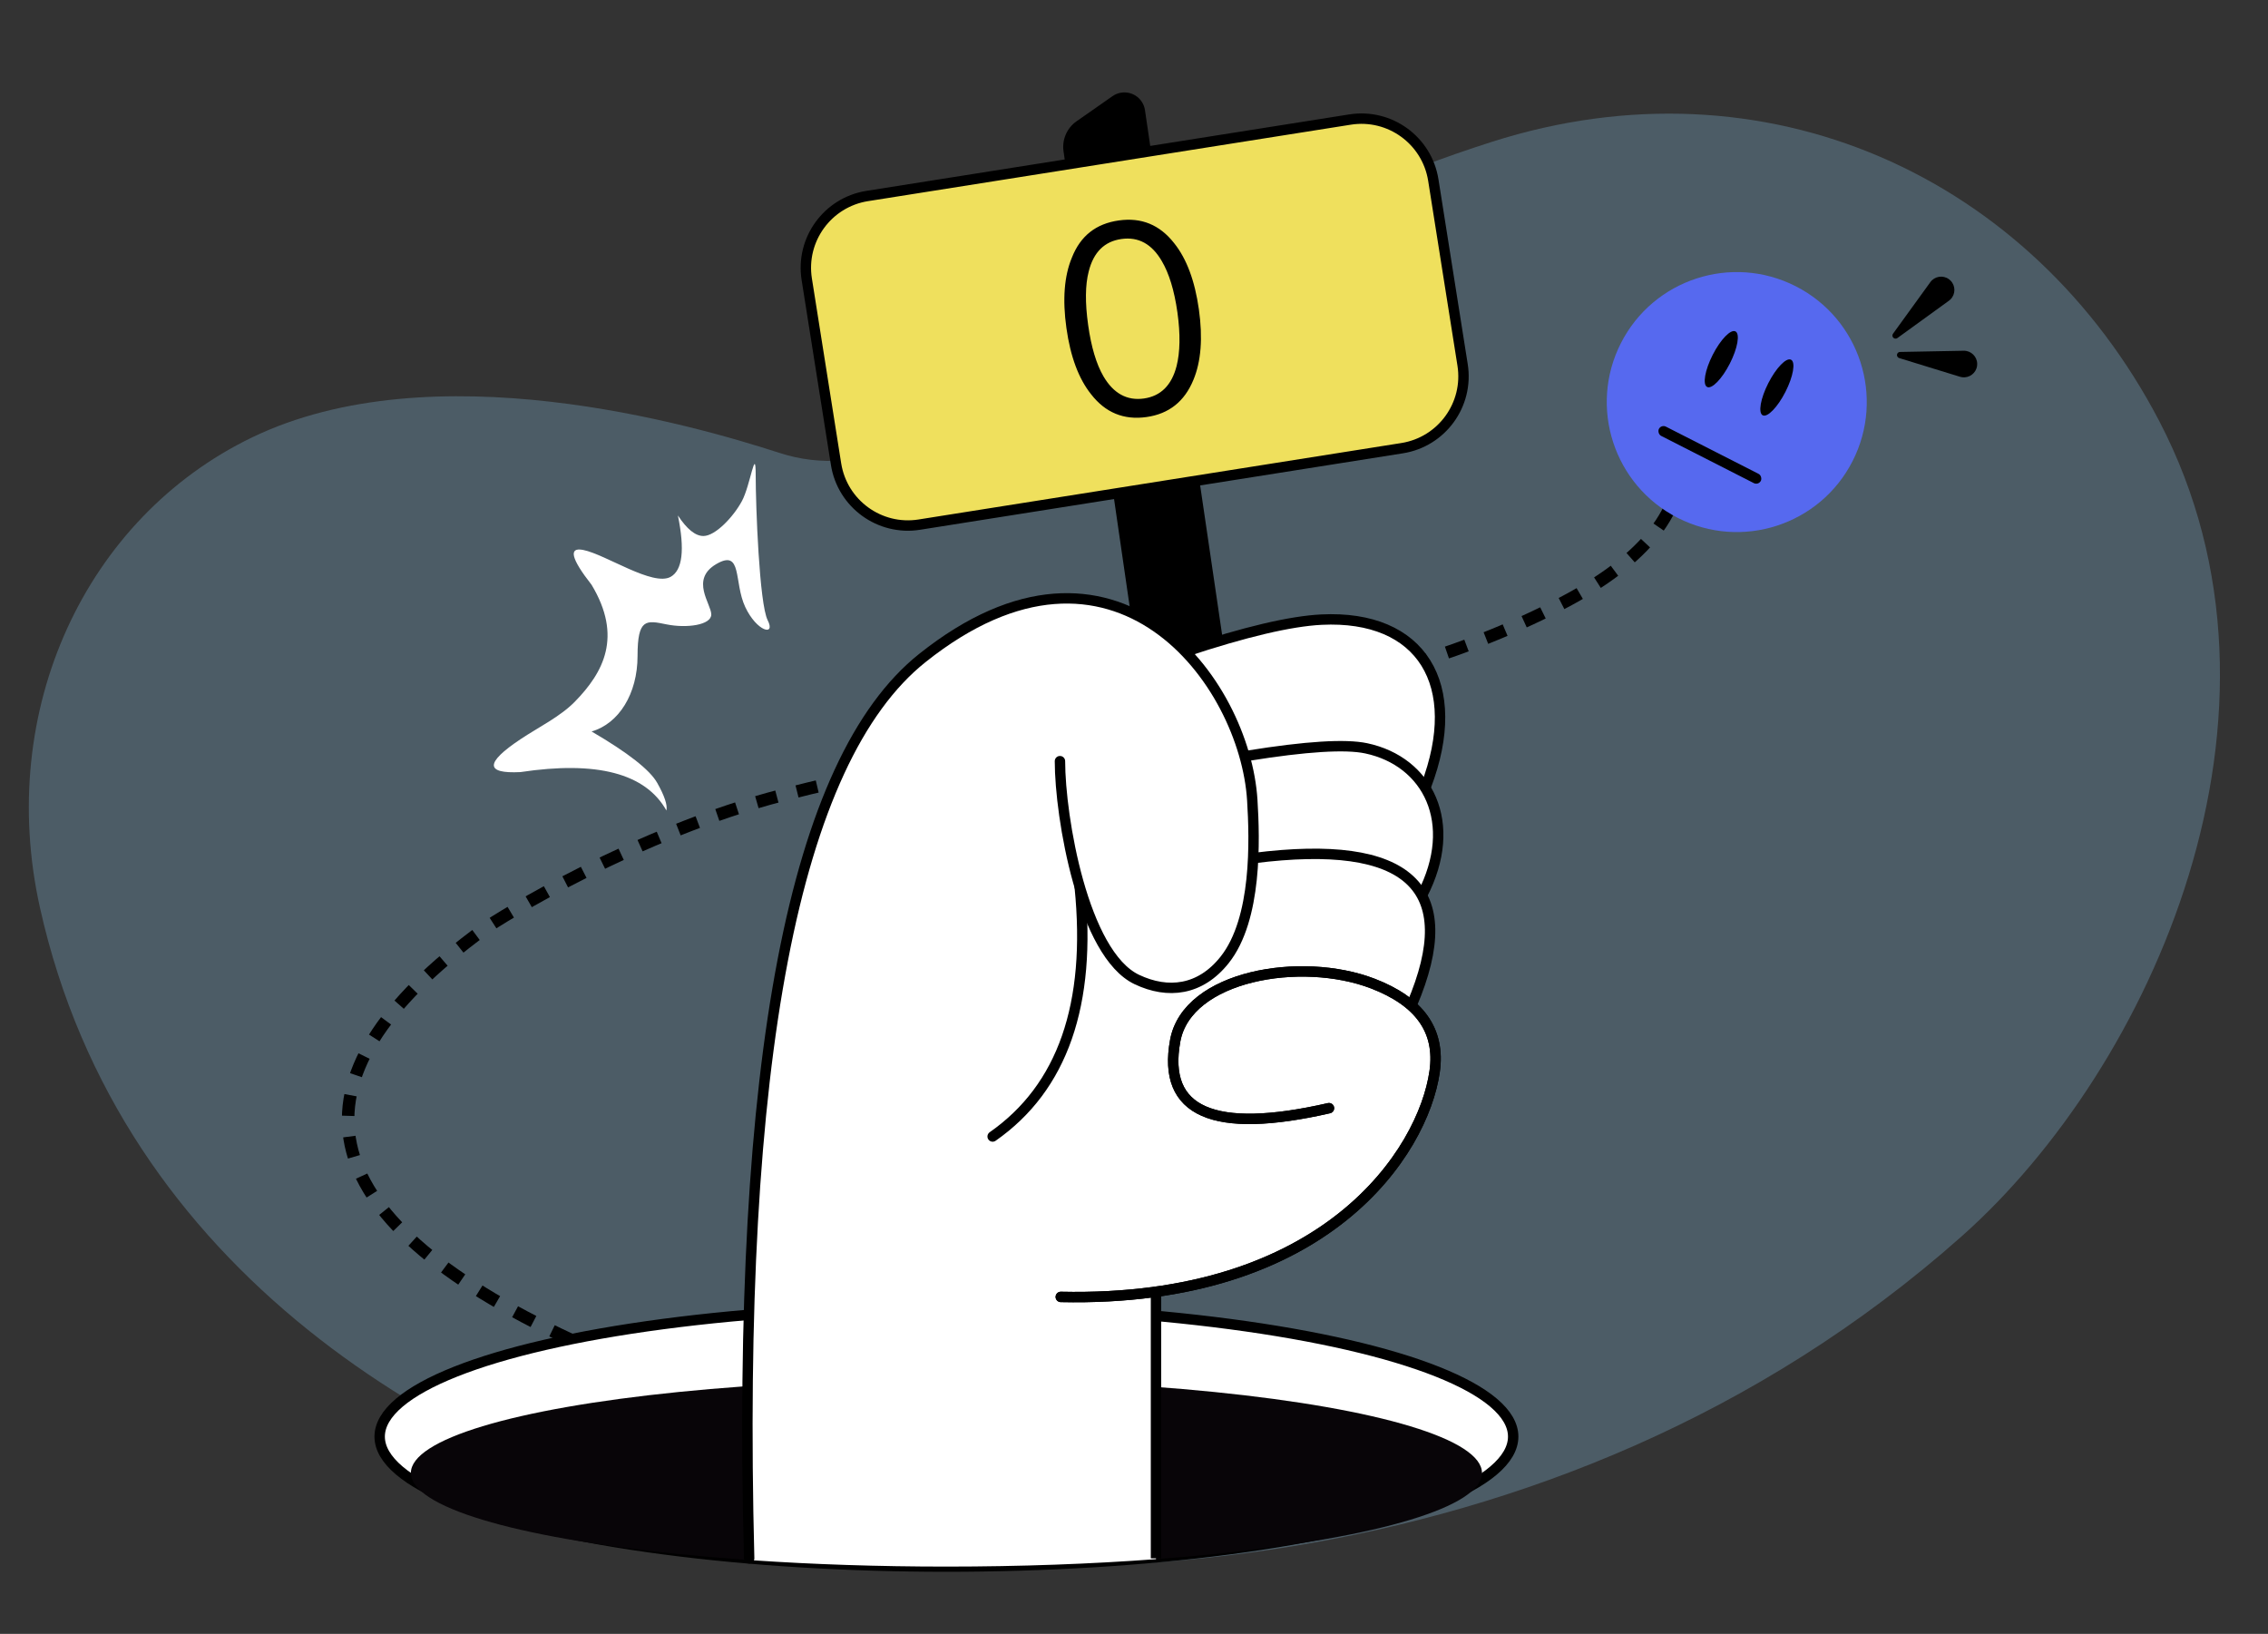 <?xml version="1.0" encoding="UTF-8"?>
<svg width="236px" height="170px" viewBox="0 0 236 170" version="1.1" xmlns="http://www.w3.org/2000/svg" xmlns:xlink="http://www.w3.org/1999/xlink">
    <rect x="0" y="0" width="236" height="170" fill="#333333" stroke="none"/>
    <title>编组 2备份</title>
    <g id="24.2.23/改颜色" stroke="none" stroke-width="1" fill="none" fill-rule="evenodd">
        <g id="缺省页" transform="translate(-70, -327)">
            <g id="编组-2备份" transform="translate(70, 327)">
                <g id="编组-2" transform="translate(3, 8)">
                    <path d="M1.16,86.449 C9.611,124.376 43.198,143.903 72.234,151.214 C101.271,158.524 158.459,158.524 201.138,120.624 C220.861,103.11 237.542,66.207 221.686,35.817 C208.352,10.258 180.64,-2.31 152.228,6.762 C110.82,19.985 95.685,44.828 78.091,39.119 C68.921,36.143 42.017,28.434 23.207,37.523 C5.927,45.873 -3.425,65.873 1.16,86.449 Z" id="路径-2" fill="#99DBFF" opacity="0.25"></path>
                    <path d="M193.497,24.389 C194.037,23.849 194.914,23.849 195.454,24.389 C195.506,24.441 195.553,24.497 195.596,24.556 L199.481,29.919 C199.586,30.064 199.554,30.267 199.409,30.372 C199.295,30.455 199.142,30.455 199.028,30.372 L193.663,26.488 C193.044,26.04 192.906,25.175 193.354,24.556 C193.397,24.497 193.445,24.441 193.497,24.389 Z M202.376,21.625 C203.133,21.731 203.661,22.431 203.554,23.188 C203.544,23.261 203.528,23.332 203.507,23.402 L201.56,29.732 C201.508,29.903 201.326,29.999 201.155,29.947 C201.021,29.905 200.928,29.783 200.926,29.643 L200.8,23.022 C200.785,22.258 201.393,21.626 202.157,21.612 C202.231,21.61 202.304,21.615 202.376,21.625 Z" id="形状结合" fill="#000000" transform="translate(198.329, 26.023) rotate(-270) translate(-198.329, -26.023) "></path>
                    <path d="M56.393,131.402 C28.883,118.594 25.872,104.352 47.359,88.674 C48.971,87.498 63.374,78.591 78.448,74.719 C107.634,67.223 136.628,66.745 159.529,54.774 C168.294,50.193 172.374,44.963 171.769,39.084" id="路径-10" stroke="#000000" stroke-width="1.298" stroke-dasharray="2.163"></path>
                    <ellipse id="椭圆形" stroke="#000000" stroke-width="1.082" fill="#FFFFFF" cx="95.482" cy="141.477" rx="58.975" ry="13.523"></ellipse>
                    <ellipse id="椭圆形" fill="#080508" cx="95.482" cy="145.264" rx="55.729" ry="9.736"></ellipse>
                    <g id="脸蛋" transform="translate(177.722, 33.835) rotate(27) translate(-177.722, -33.835) translate(164.196, 20.312)">
                        <ellipse id="椭圆形" fill="#5669EF" cx="13.526" cy="13.523" rx="13.526" ry="13.523"></ellipse>
                        <ellipse id="椭圆形" fill="#000000" cx="10.064" cy="10.277" rx="1" ry="3.245"></ellipse>
                        <ellipse id="椭圆形备份" fill="#000000" cx="16.556" cy="10.277" rx="1" ry="3.245"></ellipse>
                        <rect id="矩形" fill="#000000" x="7.575" y="19.148" width="11.903" height="1.082" rx="0.541"></rect>
                    </g>
                    <g id="牌牌" transform="translate(79.764, 0)">
                        <path d="M35.467,59.799 L27.904,7.747 C27.728,6.533 28.251,5.323 29.257,4.62 L32.999,2.005 C33.979,1.321 35.327,1.56 36.011,2.539 C36.204,2.815 36.33,3.131 36.378,3.464 L45.121,62.916 L45.121,62.916" id="路径-11" fill="#000000"></path>
                        <path d="M9.873,8.202 L60.739,8.204 C64.92,8.205 68.309,11.594 68.31,15.775 L68.311,35.252 C68.312,39.433 64.922,42.823 60.741,42.823 C60.741,42.823 60.741,42.823 60.74,42.823 L9.874,42.821 C5.693,42.82 2.304,39.431 2.303,35.249 L2.302,15.773 C2.301,11.591 5.691,8.202 9.872,8.201 C9.872,8.201 9.872,8.201 9.873,8.202 Z" id="矩形" stroke="#000000" stroke-width="1.082" fill="#EFE05D" transform="translate(35.306, 25.512) rotate(-9) translate(-35.306, -25.512) "></path>
                    </g>
                    <g id="手" transform="translate(74.773, 54.257)">
                        <path d="M57.155,4.332 L65.019,15.384 L68.87,20.875 L67.352,30.847 L68.87,47.783 L58.801,62.732 L42.516,70.475 L42.515,99.636 L0.586,99.817 L0.448,98.848 L1.538,92.991 L14.801,37.525 L29.423,10.026 L44.515,6.249 L57.155,4.332 Z" id="形状结合" fill="#FFFFFF"></path>
                        <path d="M20.708,81.271 C28.447,81.271 35.818,81.546 42.516,82.044 L42.516,99.97 C35.818,100.468 28.447,100.743 20.708,100.743 C13.629,100.743 6.857,100.513 0.627,100.092 L0.448,98.848 L1.538,92.991 L4.236,81.703 C9.442,81.422 14.974,81.271 20.708,81.271 Z" id="形状结合" fill="#FFFFFF"></path>
                        <path d="M34.578,30.025 C35.817,42.253 32.797,50.909 25.518,55.994" id="路径-4" stroke="#000000" stroke-width="1.082" stroke-linecap="round"></path>
                        <path d="M45.529,5.561 C51.777,3.489 56.512,2.373 59.733,2.214 C70.175,1.698 74.618,8.983 70.618,19.518" id="路径-8" stroke="#000000" stroke-width="1.082" fill="#FFFFFF"></path>
                        <path d="M52.109,16.37 C58.133,15.401 62.228,15.146 64.393,15.605 C70.801,16.965 74.093,23.375 70.22,30.847" id="路径-7" stroke="#000000" stroke-width="1.082" fill="#FFFFFF"></path>
                        <path d="M52.67,27.027 C68.843,24.975 74.336,30.05 69.149,42.252" id="路径-6" stroke="#000000" stroke-width="1.082" fill="#FFFFFF"></path>
                        <line x1="42.516" y1="71.977" x2="42.516" y2="99.885" id="路径-9" stroke="#000000" stroke-width="1.082"></line>
                        <path d="M60.516,53.046 C48.487,55.797 43.153,53.456 44.515,46.024 C45.755,39.252 57.614,37.209 65.084,40.084 C69.913,41.941 72.124,44.95 71.509,49.245 C70.314,57.596 60.206,73.294 32.608,72.685" id="路径-5" stroke="#000000" stroke-width="1.082" fill="#FFFFFF" stroke-linecap="round"></path>
                        <path d="M60.516,53.046 C48.487,55.797 43.153,53.456 44.515,46.024 C45.755,39.252 57.614,37.209 65.084,40.084 C69.913,41.941 72.124,44.95 71.509,49.245 C70.314,57.596 60.206,73.294 32.608,72.685" id="路径-5" stroke="#000000" stroke-width="1.082" stroke-linecap="round"></path>
                        <path d="M0.182,99.885 C-1.154,48.084 4.851,16.859 18.199,6.211 C38.22,-9.76 51.778,8.688 52.536,21.006 C52.79,25.126 53.045,33.364 49.653,37.625 C47.12,40.807 43.762,41.194 40.529,39.663 C34.927,37.011 32.522,22.753 32.522,16.939" id="路径-3" stroke="#000000" stroke-width="1.082" fill="#FFFFFF" stroke-linecap="round"></path>
                    </g>
                    <path d="M66.346,76.332 C64.18,72.469 59.114,71.137 51.149,72.335 C47.47,72.517 47.47,71.379 51.149,68.922 C53.014,67.675 55.281,66.577 56.813,65.013 C59.811,61.952 61.794,58.229 58.558,52.848 C56.417,50.118 56.128,48.909 57.689,49.222 C60.032,49.692 64.94,53.055 66.788,52.017 C68.02,51.325 68.271,49.196 67.54,45.632 C68.476,47.057 69.36,47.77 70.193,47.77 C71.441,47.77 73.322,45.772 74.204,44.13 C75.086,42.488 75.634,38.262 75.634,41.434 C75.634,44.606 76.012,54.833 76.881,56.532 C77.75,58.231 75.75,57.73 74.543,55.149 C73.335,52.567 74.277,49.084 71.531,50.692 C68.785,52.3 71.013,54.835 71.013,55.936 C71.013,57.036 68.455,57.393 66.346,56.963 C64.238,56.532 63.341,56.328 63.341,60.254 C63.341,64.18 61.396,67.294 58.558,68.108 C62.35,70.323 64.626,72.106 65.387,73.456 C66.147,74.806 66.467,75.764 66.346,76.332 Z" id="路径-12" fill="#FFFFFF"></path>
                    <g id="0" transform="translate(114.859, 25.165) rotate(-7) translate(-114.859, -25.165) translate(107.897, 14.837)" fill="#000000" fill-rule="nonzero">
                        <path d="M6.782,0.001 C4.389,0.043 2.625,1.104 1.465,3.24 C0.438,5.04 -0.049,7.443 0.004,10.45 C0.056,13.456 0.627,15.841 1.716,17.604 C2.949,19.67 4.749,20.697 7.143,20.655 C9.509,20.614 11.272,19.525 12.46,17.416 C13.487,15.616 13.974,13.213 13.922,10.207 C13.869,7.2 13.298,4.816 12.21,3.053 C10.948,0.959 9.148,-0.04 6.782,0.001 Z M6.816,1.95 C8.598,1.919 9.895,2.843 10.708,4.75 C11.288,6.076 11.626,7.908 11.667,10.246 C11.707,12.556 11.433,14.399 10.9,15.773 C10.154,17.679 8.89,18.676 7.109,18.707 C5.327,18.738 4.03,17.786 3.218,15.907 C2.637,14.552 2.327,12.72 2.286,10.41 C2.246,8.072 2.492,6.23 3.025,4.884 C3.771,2.95 5.035,1.981 6.816,1.95 Z" id="形状"></path>
                    </g>
                </g>
            </g>
        </g>
    </g>
</svg>